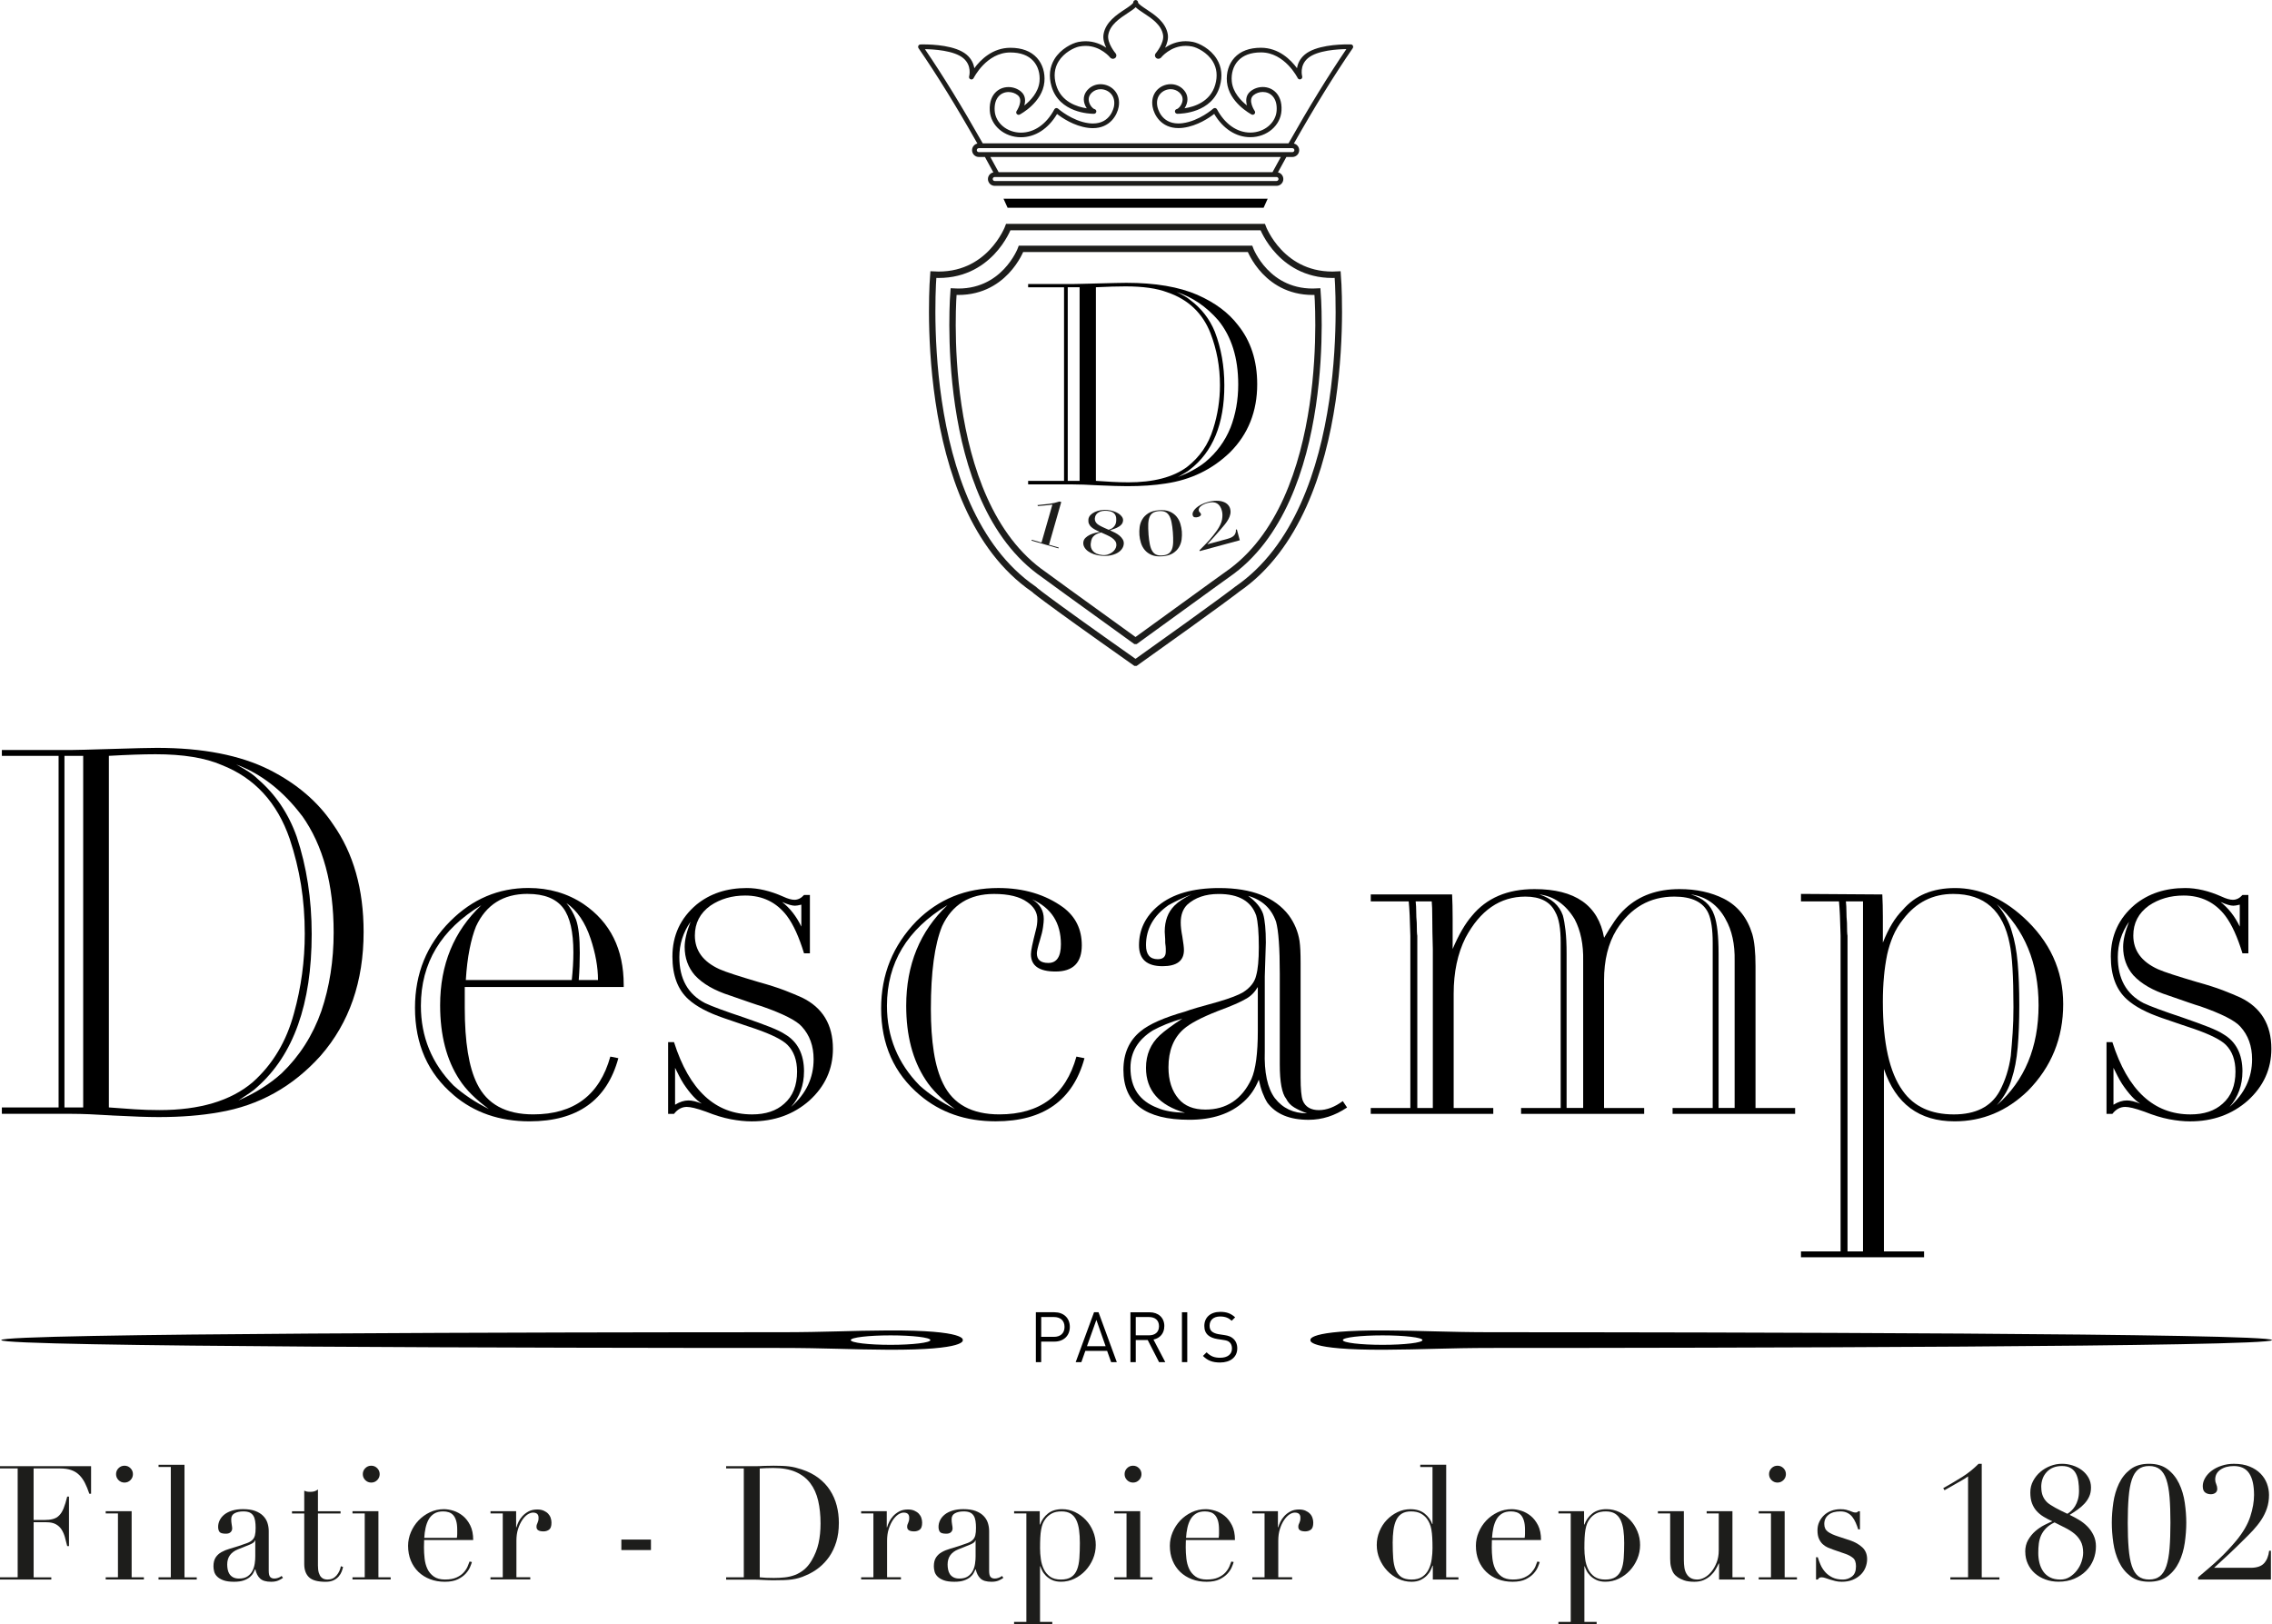 <?xml version="1.0" encoding="UTF-8"?>
<svg id="Calque_1" data-name="Calque 1" xmlns="http://www.w3.org/2000/svg" viewBox="0 0 708.45 506.44">
  <defs>
    <style>
      .cls-1, .cls-2 {
        fill: none;
      }

      .cls-2 {
        stroke: #1d1d1b;
        stroke-width: 2px;
      }

      .cls-3 {
        fill: #1d1d1b;
      }
    </style>
  </defs>
  <g>
    <path class="cls-1" d="M146.42,295.98c-.56,2.82-.95,6.03-1.17,9.63h33.04c.33-3.04.5-5.91.5-8.62,0-6.42-1.06-11.04-3.18-13.85-2.24-2.93-5.93-4.39-11.07-4.39-7.6,0-12.97,3.38-16.1,10.14-.78,1.92-1.45,4.28-2.01,7.1Z"/>
    <path class="cls-1" d="M253.71,330.31c0-4.11-1.23-7.51-3.67-10.18-1.67-1.89-5.84-4-12.51-6.34-.78-.22-1.98-.61-3.59-1.17-1.61-.55-3.7-1.28-6.26-2.17-4.9-1.56-8.57-3.67-11.01-6.34-2.11-2.45-3.17-5.39-3.17-8.84,0-2.11.61-4.73,1.84-7.84-2.34,3.34-3.5,7.01-3.5,11.01,0,6.79,2.67,11.57,8.01,14.35,2.11,1,6.17,2.5,12.18,4.51,3.23,1.11,5.9,2.09,8.01,2.92,2.11.83,3.67,1.58,4.67,2.25,4,2.34,6.01,6.23,6.01,11.68,0,4.23-1.34,7.9-4.01,11.01,4.67-4.11,7.01-9.06,7.01-14.85Z"/>
    <path class="cls-1" d="M218.84,344.16c-1.78-1.11-3.67-3.17-5.67-6.17-.56-.89-1.03-1.72-1.42-2.5-.39-.78-.81-1.61-1.25-2.5v11.52c1.44-.89,2.84-1.34,4.17-1.34,1.11,0,2.5.33,4.17,1Z"/>
    <path class="cls-1" d="M180.79,297.1c0,1.33-.03,2.75-.08,4.25-.06,1.5-.14,2.92-.25,4.25h6.01c0-4-.78-8.34-2.34-13.01-1.67-5.01-4.17-8.68-7.51-11.01,1.22,1.45,2.22,3.17,3,5.17.78,2.23,1.17,5.67,1.17,10.34Z"/>
    <path class="cls-1" d="M249.88,288.92v-6.84c-.89.22-1.56.33-2,.33-.89,0-2.23-.39-4.01-1.17,2.45,1.89,4.45,4.45,6.01,7.68Z"/>
    <path class="cls-1" d="M667.37,344.16c-1.78-1.11-3.67-3.17-5.67-6.17-.56-.89-1.03-1.72-1.42-2.5-.39-.78-.81-1.61-1.25-2.5v11.52c1.44-.89,2.84-1.34,4.17-1.34,1.11,0,2.5.33,4.17,1Z"/>
    <path class="cls-1" d="M575.76,284.26c0,1.12.06,2.28.17,3.51,0,2.23.06,3.57.17,4.01v98.44h4.84v-109.13h-5.34c.11,1,.17,2.06.17,3.18Z"/>
    <path class="cls-1" d="M629.16,300.27c.33,3.78.5,8.17.5,13.18s-.17,9.4-.5,13.18c-.33,3.78-.95,7.01-1.84,9.68-.78,2.89-2.34,5.67-4.67,8.34,8.68-7.68,13.02-18.08,13.02-31.2s-4.34-23.64-13.02-31.54c2.34,2.78,3.89,5.62,4.67,8.51.89,2.78,1.5,6.06,1.84,9.85Z"/>
    <path class="cls-1" d="M702.24,330.31c0-4.11-1.23-7.51-3.67-10.18-1.67-1.89-5.84-4-12.51-6.34-.78-.22-1.98-.61-3.59-1.17-1.61-.55-3.7-1.28-6.26-2.17-4.9-1.56-8.57-3.67-11.01-6.34-2.11-2.45-3.17-5.39-3.17-8.84,0-2.11.61-4.73,1.84-7.84-2.34,3.34-3.5,7.01-3.5,11.01,0,6.79,2.67,11.57,8.01,14.35,2.11,1,6.17,2.5,12.18,4.51,3.22,1.11,5.9,2.09,8.01,2.92,2.11.83,3.67,1.58,4.67,2.25,4,2.34,6,6.23,6,11.68,0,4.23-1.33,7.9-4,11.01,4.67-4.11,7.01-9.06,7.01-14.85Z"/>
    <path class="cls-1" d="M609.22,347.49c6.82,0,11.56-2.4,14.25-7.19,1.79-3.34,2.96-7.03,3.52-11.04.22-2.34.42-4.74.58-7.19.17-2.45.25-5.13.25-8.03,0-9.59-.39-16.17-1.18-19.74-2.01-10.37-7.88-15.56-17.59-15.56-6.37,0-11.56,2.62-15.59,7.86-1.34,1.67-2.4,3.43-3.18,5.27-.78,1.84-1.4,3.76-1.84,5.77-.45,2.23-.78,4.54-1.01,6.94-.22,2.4-.34,4.99-.34,7.78,0,12.83,2.07,22.08,6.2,27.77,3.46,4.91,8.77,7.36,15.92,7.36Z"/>
    <path class="cls-1" d="M698.4,288.92v-6.84c-.89.22-1.56.33-2,.33-.89,0-2.23-.39-4-1.17,2.45,1.89,4.45,4.45,6.01,7.68Z"/>
    <path class="cls-1" d="M487.32,285.43c.34,1.23.61,2.82.84,4.77.22,1.95.33,4.32.33,7.11v48.18h5.17v-45.83c.11-5.13-.78-9.48-2.67-13.05-2.78-4.57-6.45-7.14-11.01-7.7,3.78,1.23,6.23,3.4,7.34,6.52Z"/>
    <path class="cls-1" d="M534.54,285.43c.89,2.46,1.33,6.41,1.33,11.88v48.18h5.01v-45.83c.11-5.24-.84-9.59-2.84-13.05-2.45-4.46-6.07-7.02-10.85-7.7,1.89.56,3.45,1.37,4.67,2.43,1.22,1.06,2.11,2.43,2.67,4.1Z"/>
    <path class="cls-1" d="M441.77,287.77c0,2.23.06,3.57.17,4.02v53.7h4.84v-49.52c-.11-3.9-.17-7.11-.17-9.62s-.06-4.27-.17-5.27h-5.01c.11,1,.17,2.06.17,3.18s.06,2.29.17,3.51Z"/>
    <path class="cls-1" d="M328.64,410.68h-3.97v6.18h3.97c1.94,0,3.3-1.05,3.3-3.1s-1.35-3.08-3.3-3.08Z"/>
    <path class="cls-1" d="M364.35,282.26c-4.67,3.26-7.01,7.41-7.01,12.46,0,2.92,1.22,4.38,3.67,4.38,1.67,0,2.5-.79,2.5-2.36v-.92c0-.39-.06-.98-.17-1.77,0-.89-.03-1.63-.08-2.19-.06-.56-.08-1.01-.08-1.35,0-3.37,1-6.06,3-8.08,1.22-1.23,3-2.41,5.34-3.54-1.45.56-2.75,1.12-3.92,1.69-1.17.56-2.25,1.12-3.25,1.68Z"/>
    <path class="cls-1" d="M361.4,413.54c0-1.9-1.29-2.86-3.1-2.86h-4.15v5.7h4.15c1.81,0,3.1-.94,3.1-2.84Z"/>
    <path class="cls-1" d="M288.59,336.65c-4.01-6.12-6.01-13.79-6.01-23.03,0-12.79,4.28-23.25,12.85-31.37-12.57,7.57-18.85,18.02-18.85,31.37,0,9.68,3.39,17.97,10.18,24.86,3.11,2.78,6.78,5.23,11.01,7.34-4.12-3-7.18-6.06-9.18-9.18Z"/>
    <path class="cls-1" d="M325.47,286.59c0,.56-.08,1.39-.23,2.5-.16,1.11-.49,2.5-1,4.17-.62,2-.93,3.34-.93,4,0,2,1.19,3.01,3.58,3.01,2.61,0,3.92-1.95,3.92-5.84,0-6.67-3-11.35-9.01-14.02,2.45,1.45,3.67,3.5,3.67,6.17Z"/>
    <path class="cls-1" d="M357.34,332.97c0-4.11,1.44-7.51,4.34-10.18,1.45-1.33,3.78-3.06,7.01-5.17-1.89.56-3.59,1.14-5.09,1.75-1.5.61-2.86,1.25-4.09,1.92-4.67,2.89-7.01,6.79-7.01,11.68,0,6.23,2.84,10.4,8.51,12.52,2,.89,4.84,1.39,8.51,1.5-8.12-2.34-12.18-7.01-12.18-14.02Z"/>
    <polygon class="cls-1" points="338.94 419.78 344.75 419.78 341.86 411.57 338.94 419.78"/>
    <path class="cls-1" d="M431.13,416.39c-6.85,0-12.41.66-12.41,1.47s5.56,1.48,12.41,1.48,12.42-.66,12.42-1.48-5.56-1.47-12.42-1.47Z"/>
    <path class="cls-1" d="M388.54,311.45c-1.67,1-4.62,2.28-8.84,3.84-2.56,1-4.73,1.98-6.51,2.92-1.78.95-3.17,1.86-4.17,2.75-3.12,2.78-4.67,6.73-4.67,11.85,0,4.12,1.05,7.4,3.17,9.85,1.89,2.23,4.67,3.34,8.34,3.34,6.56,0,11.35-3.17,14.35-9.51,1.33-3,2-8.01,2-15.02v-13.68c-1,1.67-2.23,2.89-3.67,3.67Z"/>
    <path class="cls-1" d="M152.43,345.82c-4.12-3-7.17-6.06-9.18-9.18-4-6.12-6.01-13.85-6.01-23.19,0-12.68,4.28-23.08,12.85-31.2-12.57,7.57-18.86,18.02-18.86,31.37,0,9.68,3.39,17.97,10.18,24.86,3.11,2.78,6.78,5.23,11.01,7.34Z"/>
    <path class="cls-1" d="M401.05,342.64c-1.33-1.67-2-5.24-2-10.71v-28.29c0-8.04-.39-13.45-1.17-16.24-1.45-4.13-4.34-6.81-8.68-8.04,2.45,1.79,4,3.68,4.67,5.69.56,1.9.83,4.86.83,8.87l-.33,10.55v23.27c-.22,6.7.83,11.61,3.17,14.73,2.45,3.13,5.78,4.69,10.01,4.69-1.56-.56-2.89-1.17-4.01-1.84-1.11-.67-1.95-1.56-2.5-2.68Z"/>
    <path class="cls-1" d="M49.68,346.16c12.6,0,22.31-2.9,29.12-8.69,6.25-5.57,10.54-12.76,12.88-21.56,2.23-8.02,3.35-16.27,3.35-24.73,0-5.35-.39-10.44-1.17-15.29-.78-4.85-1.95-9.61-3.52-14.29-3.91-11.36-10.99-19.05-21.25-23.06-5.13-2.23-11.99-3.34-20.58-3.34-3.91,0-8.76.17-14.56.5v109.63c2.79.22,5.46.42,8.03.58,2.57.17,5.13.25,7.7.25Z"/>
    <path class="cls-1" d="M80.34,242.87c5.56,4.78,9.62,10.79,12.18,18.02,3.11,9.34,4.67,19.47,4.67,30.37,0,21.81-5.67,37.71-17.02,47.72-.56.56-1.34,1.17-2.34,1.84-1,.67-2.17,1.45-3.5,2.33,5.34-2.33,9.84-5.17,13.52-8.51,5.56-5.34,9.68-11.79,12.35-19.36,2.56-7.56,3.84-15.74,3.84-24.53,0-15.02-3.28-27.14-9.85-36.38-5.9-7.78-12.74-13.12-20.52-16.02,1.44.78,2.72,1.53,3.84,2.25,1.11.72,2.06,1.47,2.84,2.25Z"/>
    <rect class="cls-1" x="20.1" y="235.69" width="5.84" height="109.63"/>
    <path class="cls-1" d="M277.7,416.39c-6.86,0-12.42.66-12.42,1.47s5.56,1.48,12.42,1.48,12.41-.66,12.41-1.48-5.56-1.47-12.41-1.47Z"/>
    <path d="M34.95,347.83c6.45.34,11.29.5,14.52.5,7.01,0,13.29-.5,18.86-1.5,12.46-2.11,23.03-8.01,31.7-17.69,8.9-10.23,13.35-23.08,13.35-38.54,0-13.35-3.17-24.53-9.51-33.54-4.67-7.01-11.29-12.68-19.86-17.02-9.12-4.56-20.8-6.84-35.04-6.84-1.11,0-2.81.03-5.09.08-2.28.06-5.2.14-8.76.25-3.67.11-6.56.2-8.68.25-2.11.06-3.45.08-4,.08H.58v1.83h17.69v109.63H.58v2h21.86c3.11,0,7.29.17,12.52.5ZM94.19,254.38c6.56,9.24,9.85,21.36,9.85,36.38,0,8.79-1.28,16.96-3.84,24.53-2.67,7.57-6.79,14.02-12.35,19.36-3.67,3.34-8.18,6.17-13.52,8.51,1.33-.89,2.5-1.67,3.5-2.33,1-.67,1.78-1.28,2.34-1.84,11.35-10.01,17.02-25.92,17.02-47.72,0-10.9-1.56-21.02-4.67-30.37-2.56-7.23-6.62-13.24-12.18-18.02-.78-.78-1.73-1.53-2.84-2.25-1.11-.72-2.39-1.47-3.84-2.25,7.79,2.9,14.63,8.24,20.52,16.02ZM33.95,235.69c5.8-.33,10.65-.5,14.56-.5,8.59,0,15.45,1.12,20.58,3.34,10.26,4.01,17.34,11.7,21.25,23.06,1.56,4.68,2.73,9.44,3.52,14.29.78,4.85,1.17,9.94,1.17,15.29,0,8.47-1.12,16.71-3.35,24.73-2.34,8.8-6.64,15.99-12.88,21.56-6.81,5.79-16.51,8.69-29.12,8.69-2.57,0-5.13-.08-7.7-.25-2.57-.17-5.24-.36-8.03-.58v-109.63ZM20.1,235.69h5.84v109.63h-5.84v-109.63Z"/>
    <path d="M141.45,341.48c6.43,5.45,14.31,8.18,23.66,8.18,14.91,0,24.14-6.56,27.7-19.69l-2.5-.5c-3.34,12.01-11.35,18.02-24.03,18.02-8.57,0-14.41-3.18-17.52-9.55-2.56-5.14-3.84-13.01-3.84-23.63v-6.54h49.56v-.67c0-11.12-4.17-19.52-12.52-25.2-5.01-3.34-10.74-5.01-17.19-5.01-9.34,0-17.47,3.45-24.36,10.34-7.34,7.34-11.01,16.35-11.01,27.03,0,11.35,4.02,20.41,12.05,27.2ZM184.13,292.59c1.56,4.67,2.34,9.01,2.34,13.01h-6.01c.11-1.33.19-2.75.25-4.25.05-1.5.08-2.92.08-4.25,0-4.67-.39-8.12-1.17-10.34-.78-2-1.78-3.73-3-5.17,3.34,2.34,5.84,6.01,7.51,11.01ZM164.54,278.74c5.14,0,8.83,1.46,11.07,4.39,2.12,2.81,3.18,7.43,3.18,13.85,0,2.7-.17,5.58-.5,8.62h-33.04c.22-3.6.61-6.82,1.17-9.63.56-2.82,1.23-5.18,2.01-7.1,3.13-6.76,8.5-10.14,16.1-10.14ZM150.09,282.25c-8.57,8.12-12.85,18.52-12.85,31.2,0,9.34,2,17.08,6.01,23.19,2,3.12,5.06,6.17,9.18,9.18-4.23-2.11-7.9-4.56-11.01-7.34-6.79-6.9-10.18-15.18-10.18-24.86,0-13.35,6.28-23.8,18.86-31.37Z"/>
    <path d="M214.17,345.16c.56,0,1.31.11,2.25.33.94.22,2.2.61,3.75,1.17,2.78,1.11,5.34,1.89,7.68,2.34,2.34.44,4.51.67,6.51.67,7.12,0,13.12-2.16,18.02-6.49,4.9-4.44,7.34-9.82,7.34-16.15,0-7.54-3.23-12.87-9.68-15.98-1.45-.66-3.25-1.41-5.42-2.25-2.17-.83-4.87-1.69-8.09-2.58-3-.89-5.53-1.66-7.59-2.33-2.06-.67-3.59-1.22-4.59-1.67-5.12-2.33-7.68-5.83-7.68-10.49,0-3.89,1.61-6.99,4.84-9.32,3.11-2.11,6.73-3.16,10.85-3.16,5.45,0,9.79,2.12,13.01,6.34,2,2.67,3.78,6.57,5.34,11.68h1.83v-18.19h-1.83c-.89,1-1.89,1.5-3,1.5-.89,0-2.06-.33-3.5-1-4.01-1.78-7.79-2.67-11.35-2.67-6.23,0-11.46,1.73-15.68,5.17-5.01,4.23-7.51,9.62-7.51,16.19,0,5.9,1.67,10.35,5.01,13.35,2.45,2.23,6.12,4.17,11.01,5.84,2.56.89,4.67,1.61,6.34,2.17,1.67.56,2.84.95,3.5,1.17,2.56.89,4.67,1.75,6.34,2.59,1.67.84,2.89,1.64,3.67,2.42,2,2,3,4.79,3,8.34,0,4.34-1.33,7.68-4,10.01-2.45,2.23-5.79,3.34-10.01,3.34-11.46,0-19.58-7.51-24.36-22.53h-1.84v22.36h1.84c1.11-1.44,2.45-2.17,4-2.17ZM247.87,282.42c.44,0,1.11-.11,2-.33v6.84c-1.56-3.23-3.56-5.78-6.01-7.68,1.78.78,3.11,1.17,4.01,1.17ZM250.71,334.14c0-5.45-2-9.34-6.01-11.68-1-.67-2.56-1.42-4.67-2.25-2.11-.83-4.78-1.81-8.01-2.92-6.01-2-10.07-3.5-12.18-4.51-5.34-2.78-8.01-7.56-8.01-14.35,0-4,1.17-7.67,3.5-11.01-1.23,3.12-1.84,5.73-1.84,7.84,0,3.45,1.06,6.4,3.17,8.84,2.45,2.67,6.12,4.78,11.01,6.34,2.56.89,4.64,1.62,6.26,2.17,1.61.56,2.81.95,3.59,1.17,6.67,2.33,10.85,4.45,12.51,6.34,2.45,2.67,3.67,6.06,3.67,10.18,0,5.79-2.34,10.74-7.01,14.85,2.67-3.11,4.01-6.78,4.01-11.01ZM210.5,332.97c.44.89.86,1.73,1.25,2.5.39.78.86,1.61,1.42,2.5,2,3,3.89,5.06,5.67,6.17-1.67-.67-3.06-1-4.17-1-1.33,0-2.73.45-4.17,1.34v-11.52Z"/>
    <path d="M338.15,329.97l-2.5-.5c-3.34,12.01-11.35,18.02-24.03,18.02-8.57,0-14.41-3.19-17.52-9.56-1.33-2.68-2.31-5.98-2.92-9.89-.61-3.91-.92-8.38-.92-13.41,0-11.51,1.17-20.12,3.5-25.82,3.11-6.71,8.51-10.06,16.19-10.06,4.56,0,8.01.84,10.34,2.52,2.11,1.45,3.17,3.25,3.17,5.37,0,1.12-.15,2.24-.46,3.36-.52,2.02-.9,3.64-1.16,4.87-.26,1.23-.38,2.13-.38,2.69,0,3.58,2.56,5.38,7.68,5.38,5.45,0,8.18-2.73,8.18-8.18,0-5.01-1.95-8.95-5.84-11.85-5.56-4.01-12.29-6.01-20.19-6.01-10.12,0-18.63,3.45-25.53,10.34-7.34,7.57-11.01,16.63-11.01,27.2,0,11.24,4.02,20.25,12.05,27.03,6.43,5.45,14.31,8.18,23.66,8.18,14.91,0,24.14-6.56,27.7-19.69ZM330.81,294.43c0,3.9-1.31,5.84-3.92,5.84-2.39,0-3.58-1-3.58-3.01,0-.67.31-2,.93-4,.52-1.67.85-3.06,1-4.17.15-1.11.23-1.94.23-2.5,0-2.67-1.23-4.73-3.67-6.17,6.01,2.67,9.01,7.34,9.01,14.02ZM286.75,338.48c-6.79-6.9-10.18-15.18-10.18-24.86,0-13.35,6.28-23.8,18.85-31.37-8.57,8.12-12.85,18.58-12.85,31.37,0,9.24,2,16.91,6.01,23.03,2,3.12,5.06,6.17,9.18,9.18-4.23-2.11-7.9-4.56-11.01-7.34Z"/>
    <path d="M418.74,343.32c-2.56,1.89-5.06,2.84-7.51,2.84s-4.23-1-5.01-3c-.45-1.22-.67-3.61-.67-7.17v-35.71c0-1.56-.03-2.89-.08-4.01-.06-1.11-.14-2.06-.25-2.84-.45-2.89-1.56-5.56-3.34-8.01-4.34-5.67-11.57-8.51-21.69-8.51-8.23,0-14.57,1.83-19.02,5.51-4,3.34-6.01,7.45-6.01,12.35,0,4.34,2.45,6.51,7.34,6.51,4.45,0,6.67-1.68,6.67-5.04,0-.79-.17-2.18-.5-4.2-.33-1.68-.5-3.14-.5-4.37,0-2.35.67-4.2,2-5.54,2.44-2.24,5.73-3.37,9.84-3.37,6.23,0,10.12,2.23,11.68,6.69.56,2.01.83,5.3.83,9.87,0,4.01-.28,6.97-.83,8.87-.45,2.01-1.78,3.74-4.01,5.18-1.45.89-4.06,1.9-7.84,3.01-5.34,1.45-8.73,2.45-10.18,3.01-6.68,1.9-11.35,3.96-14.02,6.19-3.56,2.9-5.34,6.92-5.34,12.04,0,10.37,6.84,15.55,20.52,15.55,7.23,0,12.9-1.89,17.02-5.67,2-1.78,3.56-4.06,4.67-6.84.33,1.56.72,2.92,1.17,4.09s.94,2.2,1.5,3.09c2.67,3.56,6.95,5.34,12.85,5.34,4.23,0,8.23-1.28,12.01-3.84l-1.34-2ZM366.18,282.43c-2,2.02-3,4.71-3,8.08,0,.34.02.79.08,1.35.06.56.08,1.29.08,2.19.11.79.17,1.38.17,1.77v.92c0,1.57-.83,2.36-2.5,2.36-2.45,0-3.67-1.46-3.67-4.38,0-5.05,2.34-9.2,7.01-12.46,1-.56,2.09-1.12,3.25-1.68,1.17-.56,2.47-1.12,3.92-1.69-2.34,1.12-4.11,2.3-5.34,3.54ZM361.01,345.49c-5.67-2.11-8.51-6.28-8.51-12.52,0-4.89,2.34-8.79,7.01-11.68,1.22-.67,2.59-1.31,4.09-1.92,1.5-.61,3.2-1.2,5.09-1.75-3.23,2.11-5.56,3.84-7.01,5.17-2.89,2.67-4.34,6.07-4.34,10.18,0,7.01,4.06,11.68,12.18,14.02-3.67-.11-6.51-.61-8.51-1.5ZM392.21,321.46c0,7.01-.67,12.01-2,15.02-3,6.34-7.79,9.51-14.35,9.51-3.67,0-6.45-1.11-8.34-3.34-2.11-2.45-3.17-5.73-3.17-9.85,0-5.11,1.55-9.07,4.67-11.85,1-.89,2.39-1.81,4.17-2.75,1.78-.94,3.95-1.92,6.51-2.92,4.23-1.56,7.18-2.84,8.84-3.84,1.45-.78,2.67-2,3.67-3.67v13.68ZM397.55,342.47c-2.33-3.12-3.39-8.04-3.17-14.73v-23.27l.33-10.55c0-4.01-.28-6.97-.83-8.87-.67-2.01-2.23-3.91-4.67-5.69,4.34,1.23,7.23,3.91,8.68,8.04.78,2.79,1.17,8.2,1.17,16.24v28.29c0,5.47.67,9.04,2,10.71.56,1.12,1.39,2.01,2.5,2.68,1.11.67,2.45,1.28,4.01,1.84-4.23,0-7.57-1.56-10.01-4.69Z"/>
    <path d="M427.42,281.08h11.85c.22,2.23.39,5.8.5,10.71v53.7h-12.35v1.84h38.21v-1.84h-12.35v-35.63c0-6.69,1.22-12.49,3.67-17.4,4.56-8.59,10.79-12.88,18.69-12.88,4.67,0,7.79,1.62,9.34,4.85,1.11,1.9,1.67,5.07,1.67,9.54v51.52h-12.35v1.84h38.38v-1.84h-12.51v-39.82c0-6.24,1.29-11.49,3.88-15.72,4.38-6.92,10.39-10.37,18.03-10.37,5.5,0,9.04,1.73,10.62,5.19.9,2.01,1.35,5.08,1.35,9.2v51.52h-12.51v1.84h38.21v-1.84h-12.35v-44.33c0-4.24-.33-7.53-1-9.87-1.56-5.13-4.51-8.81-8.85-11.04-4-2.01-8.62-3.01-13.85-3.01-6.9,0-12.51,2-16.85,6.01-1.22,1.11-2.36,2.45-3.42,4-1.06,1.56-2.14,3.28-3.25,5.17-1.78-10.12-9.01-15.18-21.69-15.18-8.46,0-14.96,2.78-19.52,8.34-2.12,2.45-4.12,5.9-6.01,10.34v-9.51c0-2.78-.06-5.28-.17-7.51h-25.36v2.17ZM538.05,286.6c2,3.46,2.94,7.81,2.84,13.05v45.83h-5.01v-48.18c0-5.47-.45-9.42-1.33-11.88-.56-1.67-1.45-3.04-2.67-4.1-1.23-1.06-2.78-1.87-4.67-2.43,4.78.67,8.4,3.24,10.85,7.7ZM490.99,286.6c1.89,3.57,2.78,7.92,2.67,13.05v45.83h-5.17v-48.18c0-2.79-.11-5.16-.33-7.11-.22-1.95-.5-3.54-.84-4.77-1.11-3.12-3.56-5.3-7.34-6.52,4.56.56,8.23,3.12,11.01,7.7ZM446.44,281.08c.11,1,.17,2.76.17,5.27s.06,5.72.17,9.62v49.52h-4.84v-53.7c-.11-.45-.17-1.78-.17-4.02-.11-1.23-.17-2.4-.17-3.51s-.06-2.18-.17-3.18h5.01Z"/>
    <path d="M599.95,390.21h-12.51v-56.9c3.67,10.9,11.01,16.35,22.03,16.35,8.68,0,16.29-3.17,22.86-9.51,7.34-7.45,11.01-16.46,11.01-27.03s-4.17-19.63-12.51-27.2c-6.67-6.01-13.74-9.01-21.19-9.01-7.01,0-12.46,2.28-16.35,6.84-1.22,1.23-2.33,2.67-3.34,4.34-1,1.67-1.95,3.62-2.84,5.84v-8.01c0-2.45-.06-4.78-.17-7.01l-25.36-.17v2.34h11.85c.22,2.23.39,5.79.5,10.7v98.44h-12.35v1.83h38.38v-1.83ZM580.93,390.21h-4.84v-98.44c-.11-.44-.17-1.78-.17-4.01-.11-1.23-.17-2.39-.17-3.51s-.06-2.17-.17-3.18h5.34v109.13ZM635.66,313.45c0,13.13-4.34,23.53-13.02,31.2,2.34-2.67,3.89-5.45,4.67-8.34.89-2.67,1.5-5.89,1.84-9.68.33-3.78.5-8.18.5-13.18s-.17-9.4-.5-13.18c-.33-3.78-.95-7.06-1.84-9.85-.78-2.89-2.34-5.73-4.67-8.51,8.68,7.9,13.02,18.41,13.02,31.54ZM587.44,304.59c.22-2.4.56-4.71,1.01-6.94.44-2.01,1.06-3.93,1.84-5.77.78-1.84,1.84-3.6,3.18-5.27,4.02-5.24,9.21-7.86,15.59-7.86,9.71,0,15.58,5.19,17.59,15.56.78,3.57,1.18,10.15,1.18,19.74,0,2.9-.08,5.58-.25,8.03-.17,2.45-.36,4.85-.58,7.19-.56,4.01-1.73,7.7-3.52,11.04-2.68,4.8-7.43,7.19-14.25,7.19-7.15,0-12.45-2.45-15.92-7.36-4.13-5.69-6.2-14.94-6.2-27.77,0-2.79.11-5.38.34-7.78Z"/>
    <path d="M662.7,345.16c.56,0,1.31.11,2.25.33.94.22,2.2.61,3.76,1.17,2.78,1.11,5.34,1.89,7.67,2.34,2.34.44,4.51.67,6.51.67,7.12,0,13.12-2.16,18.02-6.49,4.89-4.44,7.34-9.82,7.34-16.15,0-7.54-3.23-12.87-9.68-15.98-1.45-.66-3.25-1.41-5.42-2.25-2.17-.83-4.87-1.69-8.09-2.58-3-.89-5.54-1.66-7.59-2.33-2.06-.67-3.59-1.22-4.59-1.67-5.12-2.33-7.68-5.83-7.68-10.49,0-3.89,1.61-6.99,4.84-9.32,3.11-2.11,6.73-3.16,10.85-3.16,5.45,0,9.79,2.12,13.01,6.34,2,2.67,3.78,6.57,5.34,11.68h1.84v-18.19h-1.84c-.89,1-1.89,1.5-3,1.5-.89,0-2.06-.33-3.5-1-4-1.78-7.79-2.67-11.35-2.67-6.23,0-11.46,1.73-15.69,5.17-5.01,4.23-7.51,9.62-7.51,16.19,0,5.9,1.67,10.35,5.01,13.35,2.45,2.23,6.12,4.17,11.01,5.84,2.56.89,4.67,1.61,6.34,2.17,1.67.56,2.84.95,3.5,1.17,2.56.89,4.67,1.75,6.34,2.59,1.67.84,2.89,1.64,3.67,2.42,2,2,3,4.79,3,8.34,0,4.34-1.33,7.68-4.01,10.01-2.45,2.23-5.79,3.34-10.01,3.34-11.46,0-19.58-7.51-24.36-22.53h-1.83v22.36h1.83c1.11-1.44,2.45-2.17,4.01-2.17ZM696.4,282.42c.44,0,1.11-.11,2-.33v6.84c-1.56-3.23-3.56-5.78-6.01-7.68,1.78.78,3.11,1.17,4,1.17ZM699.24,334.14c0-5.45-2-9.34-6-11.68-1-.67-2.56-1.42-4.67-2.25-2.11-.83-4.79-1.81-8.01-2.92-6.01-2-10.07-3.5-12.18-4.51-5.34-2.78-8.01-7.56-8.01-14.35,0-4,1.17-7.67,3.5-11.01-1.23,3.12-1.84,5.73-1.84,7.84,0,3.45,1.06,6.4,3.17,8.84,2.45,2.67,6.12,4.78,11.01,6.34,2.56.89,4.64,1.62,6.26,2.17,1.61.56,2.81.95,3.59,1.17,6.67,2.33,10.85,4.45,12.51,6.34,2.45,2.67,3.67,6.06,3.67,10.18,0,5.79-2.34,10.74-7.01,14.85,2.67-3.11,4-6.78,4-11.01ZM659.02,332.97c.44.89.86,1.73,1.25,2.5.39.78.86,1.61,1.42,2.5,2,3,3.89,5.06,5.67,6.17-1.67-.67-3.06-1-4.17-1-1.33,0-2.73.45-4.17,1.34v-11.52Z"/>
    <path d="M328.79,409.19h-5.79v15.55h1.66v-6.4h4.13c2.84,0,4.8-1.79,4.8-4.59s-1.96-4.56-4.8-4.56ZM328.64,416.86h-3.97v-6.18h3.97c1.94,0,3.3,1.03,3.3,3.08s-1.35,3.1-3.3,3.1Z"/>
    <path d="M341.14,409.19l-5.72,15.55h1.77l1.24-3.51h6.79l1.25,3.51h1.77l-5.7-15.55h-1.4ZM338.94,419.78l2.93-8.21,2.88,8.21h-5.81Z"/>
    <path d="M363.06,413.52c0-2.68-1.9-4.32-4.61-4.32h-5.96v15.55h1.66v-6.9h3.73l3.54,6.9h1.94l-3.69-7.05c2.01-.41,3.38-1.9,3.38-4.17ZM354.15,416.38v-5.7h4.15c1.81,0,3.1.96,3.1,2.86s-1.29,2.84-3.1,2.84h-4.15Z"/>
    <rect x="368.55" y="409.19" width="1.66" height="15.55"/>
    <path d="M381.67,416.29l-1.7-.26c-.81-.13-1.62-.44-2.1-.85-.48-.42-.7-1.03-.7-1.79,0-1.73,1.2-2.88,3.28-2.88,1.64,0,2.66.46,3.62,1.33l1.07-1.07c-1.33-1.2-2.64-1.7-4.63-1.7-3.08,0-4.98,1.75-4.98,4.39,0,1.25.39,2.21,1.18,2.9.68.59,1.64.98,2.86,1.18l1.81.28c1.14.17,1.53.3,2.03.74.5.44.74,1.14.74,1.94,0,1.81-1.4,2.88-3.67,2.88-1.75,0-2.95-.41-4.24-1.7l-1.14,1.13c1.46,1.46,2.99,2.05,5.33,2.05,3.23,0,5.37-1.68,5.37-4.41,0-1.29-.46-2.36-1.31-3.08-.66-.57-1.38-.87-2.84-1.09Z"/>
    <path d="M465.25,415.42c-13.86,0-21.79-.51-33.33-.56-24.87-.12-23.29,3.01-23.29,3.01,0,0-1.57,3.12,23.29,3.01,11.54-.05,19.47-.56,33.33-.56,66.59,0,243.2-.3,243.2-2.45s-176.61-2.45-243.2-2.45ZM431.13,419.35c-6.85,0-12.41-.66-12.41-1.48s5.56-1.47,12.41-1.47,12.42.66,12.42,1.47-5.56,1.48-12.42,1.48Z"/>
    <path d="M276.91,414.86c-11.54.05-19.47.56-33.33.56-66.59,0-243.2.29-243.2,2.45s176.61,2.45,243.2,2.45c13.86,0,21.79.51,33.33.56,24.86.11,23.29-3.01,23.29-3.01,0,0,1.57-3.12-23.29-3.01ZM277.7,419.35c-6.86,0-12.42-.66-12.42-1.48s5.56-1.47,12.42-1.47,12.41.66,12.41,1.47-5.56,1.48-12.41,1.48Z"/>
  </g>
  <g>
    <path class="cls-2" d="M352.79,70.81h-38.39s-5.84,15.86-23.37,14.82c0,0-6.05,72.4,31.3,98.07,0,0,.91,1.25,31.72,22.95h.05c27.79-19.77,31.71-22.95,31.71-22.95,37.35-25.67,31.3-98.07,31.3-98.07-17.52,1.04-23.37-14.82-23.37-14.82h-40.95Z"/>
    <path class="cls-2" d="M352.92,77.6h-34.55s-5.26,14.27-21.03,13.33c0,0-5.45,65.16,28.17,88.26,0,0,11.28,8.26,28.54,20.66h.05c27.21-19.75,28.54-20.66,28.54-20.66,33.62-23.1,28.17-88.26,28.17-88.26-15.78.94-21.03-13.33-21.03-13.33h-36.86Z"/>
  </g>
  <path d="M312.91,61.96c.47,1.02.9,1.97,1.28,2.83h79.82c.37-.86.8-1.81,1.28-2.83h-82.37Z"/>
  <path class="cls-3" d="M421.87,14.26c-.12-.24-.37-.4-.64-.41,0,0-.36-.01-.98-.01-2.89,0-9.98.31-13.39,3.17-1.59,1.34-2.22,2.91-2.43,4.26-1.93-2.62-5.67-6.38-11.25-6.38-3.6,0-6.39,1.05-8.28,3.13-1.75,1.92-2.59,4.67-2.32,7.54.61,6.36,7.4,9.99,7.69,10.14.3.16.68.09.91-.17.23-.26.25-.64.06-.92-.02-.03-2.29-3.39-.35-4.94.8-.64,1.81-.99,2.86-.99,1.19,0,2.27.45,3.04,1.28.97,1.03,1.42,2.59,1.29,4.52-.24,3.84-3.85,6.86-8.21,6.86-4.14,0-7.93-2.65-10.4-7.27-.11-.2-.3-.34-.53-.38-.23-.04-.46.03-.63.18-.04.04-4.36,3.86-9.55,4.54-.45.06-.9.09-1.32.09-5.44,0-6.47-4.83-6.57-5.38-.27-1.49.03-2.8.86-3.79.79-.95,2.03-1.52,3.31-1.52.99,0,1.92.35,2.63.97.98.87,1.3,1.91.96,3.09-.37,1.28-1.34,2.08-1.61,2.12-.39.05-.68.39-.66.78s.34.7.73.71c0,0,.11,0,.12,0,1.09,0,10.75-.24,13.15-8.6.9-3.12.59-5.96-.92-8.44-1.96-3.22-5.52-4.97-7.43-5.36-.76-.15-1.53-.23-2.29-.23-2.74,0-4.92,1.01-6.43,2.04.62-1.26,1.09-2.78.84-4.24-.67-3.81-4.17-6.1-6.72-7.78-1.01-.67-2.54-1.67-2.54-2.1s-.34-.75-.75-.75-.75.34-.75.75-1.53,1.43-2.54,2.1c-2.56,1.68-6.06,3.98-6.72,7.78-.25,1.45.22,2.98.83,4.24-1.51-1.03-3.69-2.03-6.43-2.03-.75,0-1.52.08-2.29.23-1.91.39-5.47,2.13-7.43,5.36-1.5,2.48-1.81,5.32-.92,8.44,2.4,8.36,12.05,8.6,13.15,8.6,0,0,.11,0,.12,0,.39-.01.69-.32.72-.7.03-.39-.26-.73-.64-.79-.27-.04-1.23-.84-1.61-2.12-.34-1.18-.02-2.22.96-3.09.71-.63,1.64-.97,2.63-.97,1.28,0,2.52.57,3.31,1.52.83.99,1.12,2.3.86,3.79-.1.55-1.12,5.38-6.57,5.38-.42,0-.87-.03-1.32-.09-5.19-.68-9.51-4.5-9.55-4.54-.17-.15-.4-.22-.63-.18-.23.04-.42.18-.53.39-2.47,4.62-6.25,7.27-10.4,7.27-4.36,0-7.97-3.01-8.21-6.86-.12-1.93.33-3.49,1.29-4.52.77-.82,1.85-1.28,3.04-1.28,1.05,0,2.06.35,2.86.99,1.94,1.55-.33,4.91-.35,4.94-.19.28-.17.67.06.92.23.26.6.33.91.17.29-.15,7.08-3.78,7.69-10.14.27-2.87-.57-5.62-2.32-7.54-1.89-2.08-4.68-3.14-8.28-3.14-5.58,0-9.33,3.76-11.25,6.38-.21-1.34-.84-2.92-2.43-4.26-3.41-2.86-10.5-3.17-13.39-3.17-.62,0-.98.01-.98.01-.27.01-.52.17-.64.41-.12.24-.1.54.05.76,5.7,8.27,11.87,18.27,18.35,29.73-.95.21-1.66,1.06-1.66,2.07,0,1.17.95,2.12,2.12,2.12h1.89c.92,1.66,1.8,3.26,2.63,4.8-.96.2-1.69,1.06-1.69,2.08,0,1.17.95,2.12,2.12,2.12h87.87c1.17,0,2.12-.95,2.12-2.12,0-1.02-.72-1.87-1.68-2.08.84-1.54,1.71-3.14,2.63-4.8h1.88c1.17,0,2.12-.95,2.12-2.12,0-1.01-.71-1.85-1.66-2.07,6.48-11.46,12.66-21.46,18.35-29.73.16-.23.18-.52.05-.76ZM398.66,55.82c0,.34-.28.62-.62.62h-87.87c-.34,0-.62-.28-.62-.62s.28-.62.62-.62h87.87c.34,0,.62.28.62.62ZM396.79,53.69h-85.39c-.82-1.52-1.69-3.11-2.6-4.75h90.59c-.91,1.64-1.78,3.23-2.6,4.75ZM402.99,47.44h-97.79c-.34,0-.62-.28-.62-.62s.28-.62.62-.62h97.79c.34,0,.62.28.62.62s-.28.62-.62.62ZM401.77,44.69h-95.34c-6.35-11.25-12.4-21.12-18.02-29.36,2.56.03,9.04.37,11.96,2.81,2.75,2.31,1.85,5.55,1.82,5.68-.11.37.08.77.45.91.36.14.77-.02.95-.37.04-.08,3.99-8,11.44-8,3.16,0,5.58.89,7.17,2.64,1.46,1.61,2.17,3.94,1.94,6.39-.33,3.42-2.84,6.01-4.74,7.51.41-1.44.43-3.19-1.13-4.43-1.06-.85-2.41-1.32-3.8-1.32-1.61,0-3.08.62-4.14,1.75-.88.93-1.88,2.67-1.7,5.64.29,4.63,4.55,8.26,9.71,8.26,4.46,0,8.53-2.64,11.27-7.26,1.51,1.18,5.23,3.74,9.65,4.32.52.07,1.03.1,1.52.1,5.41,0,7.6-4.16,8.04-6.62.35-1.91-.07-3.7-1.18-5.02-1.08-1.29-2.74-2.06-4.46-2.06-1.36,0-2.64.48-3.63,1.35-1.44,1.27-1.93,2.95-1.38,4.72.16.51.4,1,.7,1.44-2.97-.44-8.03-1.98-9.57-7.34-.78-2.7-.52-5.14.76-7.25,1.7-2.79,4.86-4.35,6.45-4.67.67-.13,1.34-.2,1.99-.2,4.74,0,7.64,3.59,7.67,3.63.03.04.07.08.11.12.08.07.38.28.77.28.26,0,.51-.1.7-.27.46-.42.44-1,.14-1.4-.03-.03-2.76-3.24-2.31-5.8.55-3.17,3.61-5.17,6.07-6.79,1.03-.67,1.89-1.24,2.47-1.83.58.58,1.45,1.15,2.47,1.83,2.46,1.61,5.52,3.62,6.07,6.79.45,2.55-2.29,5.77-2.35,5.84-.26.35-.28.93.17,1.35.19.18.44.27.7.27.39,0,.69-.22.77-.28.04-.03.08-.07.11-.12.03-.04,2.9-3.63,7.67-3.63.65,0,1.32.07,1.99.2,1.59.32,4.75,1.87,6.45,4.67,1.28,2.1,1.53,4.54.76,7.25-1.53,5.34-6.56,6.89-9.57,7.34.29-.44.54-.93.69-1.44.55-1.77.06-3.44-1.38-4.72-.98-.87-2.27-1.35-3.63-1.35-1.72,0-3.38.77-4.46,2.05-1.11,1.32-1.53,3.11-1.18,5.02.44,2.46,2.63,6.62,8.04,6.62.49,0,1-.03,1.52-.1,4.42-.58,8.14-3.14,9.65-4.32,2.74,4.63,6.81,7.26,11.27,7.26,5.16,0,9.42-3.63,9.71-8.26.19-2.97-.82-4.71-1.7-5.64-1.06-1.13-2.53-1.75-4.14-1.75-1.39,0-2.74.47-3.8,1.32-1.55,1.24-1.53,3-1.12,4.43-1.9-1.49-4.42-4.08-4.74-7.51-.23-2.45.47-4.78,1.94-6.39,1.6-1.75,4.01-2.64,7.17-2.64,7.43,0,11.4,7.92,11.44,8,.17.35.58.51.95.37.36-.14.56-.54.45-.91,0-.03-.96-3.35,1.82-5.68,2.92-2.45,9.4-2.78,11.96-2.81-5.61,8.24-11.67,18.11-18.02,29.36Z"/>
  <g>
    <path class="cls-3" d="M321.73,168.31l3.03.87,3.4-11.84c-.31.06-.66.11-1.05.15l-3.46.32-.15-.31c1.33-.12,2.55-.25,3.65-.39,1.1-.14,2.18-.39,3.22-.73l.55.16-3.82,13.32,3.03.87-.07.26-8.4-2.41.07-.26Z"/>
    <path class="cls-3" d="M337.8,169.12c.05-.55.27-1.02.66-1.4.39-.38.84-.69,1.37-.95.53-.25,1.08-.45,1.65-.59.57-.14,1.06-.25,1.47-.33-.53-.22-1.03-.45-1.49-.7-.46-.24-.85-.52-1.18-.81-.32-.3-.57-.64-.73-1.02-.16-.38-.22-.83-.17-1.34.05-.5.26-.95.62-1.35.37-.39.83-.72,1.39-.98.56-.26,1.18-.45,1.86-.56.68-.11,1.38-.13,2.07-.07.64.06,1.26.19,1.87.38.61.19,1.14.44,1.6.74.46.3.81.64,1.07,1.02.26.38.37.79.33,1.23-.04.41-.18.77-.41,1.06-.24.3-.55.56-.93.79-.38.23-.81.43-1.28.61-.47.18-.96.35-1.47.51.53.23,1.06.49,1.6.76.53.28,1.01.59,1.42.94s.74.74.99,1.17c.25.43.34.89.3,1.39-.05.57-.25,1.1-.6,1.58-.35.49-.83.9-1.44,1.24-.61.34-1.34.59-2.18.75-.84.16-1.78.19-2.82.1-.83-.08-1.6-.24-2.31-.49-.71-.25-1.31-.56-1.81-.93-.5-.37-.88-.79-1.14-1.27-.26-.47-.36-.97-.32-1.5ZM340.1,169.47c-.04.43,0,.84.1,1.24.1.4.3.77.58,1.1.28.33.67.61,1.15.83.48.22,1.08.36,1.8.43.62.06,1.19,0,1.7-.16.51-.17.96-.39,1.35-.67.39-.28.69-.61.92-.98.22-.37.35-.73.39-1.08.05-.55-.05-1.03-.31-1.42-.26-.39-.61-.75-1.07-1.06-.46-.31-.98-.6-1.57-.86-.59-.26-1.19-.53-1.79-.81-.64.15-1.16.34-1.56.57-.4.23-.72.49-.96.78-.24.29-.4.61-.5.97-.1.35-.17.73-.21,1.13ZM341.39,161.53c-.04.41.02.78.17,1.09.15.31.39.6.7.85.12.1.31.22.56.37.25.14.53.29.84.44.31.15.64.31,1,.46.36.16.71.31,1.05.46.23-.07.48-.17.73-.29.25-.13.49-.29.72-.5.23-.21.42-.46.58-.76.16-.3.26-.65.3-1.05.04-.39.03-.76,0-1.13-.04-.37-.15-.7-.33-1.01-.18-.3-.47-.56-.85-.76-.39-.21-.9-.34-1.54-.4-1.13-.11-2.05.05-2.75.46-.7.42-1.09,1-1.16,1.76Z"/>
    <path class="cls-3" d="M355.29,166.81c-.06-.77-.04-1.59.07-2.45.11-.86.38-1.66.82-2.41.43-.74,1.06-1.37,1.88-1.9.82-.52,1.91-.84,3.27-.95,1.36-.11,2.48.03,3.38.41.89.38,1.61.91,2.16,1.57.55.66.94,1.41,1.19,2.24.25.83.4,1.63.46,2.41.06.79.04,1.61-.07,2.47-.11.86-.38,1.66-.82,2.41-.43.74-1.06,1.38-1.88,1.9-.82.52-1.91.84-3.27.95-1.36.11-2.48-.03-3.38-.41-.89-.38-1.62-.91-2.16-1.57-.55-.66-.94-1.41-1.19-2.24-.25-.83-.4-1.64-.47-2.43ZM358.12,166.58c.1,1.2.23,2.23.41,3.1.17.86.42,1.56.74,2.1.32.54.73.93,1.25,1.16.51.23,1.17.32,1.96.25.79-.06,1.42-.25,1.89-.56.47-.31.82-.76,1.05-1.34.23-.58.36-1.32.39-2.2.03-.88,0-1.92-.09-3.12-.1-1.2-.23-2.23-.41-3.09-.17-.86-.42-1.56-.74-2.09-.32-.54-.73-.93-1.25-1.16-.51-.23-1.16-.32-1.96-.25-.79.06-1.42.25-1.89.56-.47.31-.82.76-1.04,1.34-.23.58-.36,1.31-.39,2.19-.03.87,0,1.91.09,3.11Z"/>
    <path class="cls-3" d="M386.61,168.46l-12.52,3.39-.07-.26c.6-.61,1.15-1.16,1.65-1.67.5-.51.96-1.01,1.39-1.48.43-.48.83-.96,1.21-1.44.38-.48.76-.98,1.15-1.52.9-1.29,1.45-2.45,1.63-3.48.18-1.03.17-1.93-.04-2.71-.3-1.13-.81-1.9-1.53-2.32-.71-.42-1.67-.47-2.88-.15-.93.25-1.66.6-2.19,1.05-.53.44-.72.92-.59,1.42.05.18.16.34.32.49.17.15.28.32.33.51.06.21,0,.4-.2.57-.19.17-.43.29-.72.37-.38.1-.73.12-1.04.06-.31-.06-.52-.28-.61-.64-.09-.33-.04-.68.15-1.08.19-.39.49-.78.89-1.15.41-.37.92-.72,1.54-1.05.62-.33,1.3-.59,2.05-.8,1.06-.29,2-.43,2.81-.42.82,0,1.52.12,2.1.33.59.21,1.06.5,1.41.88.36.37.6.79.72,1.25.15.56.18,1.12.07,1.66-.11.55-.31,1.09-.6,1.62-.29.54-.66,1.07-1.08,1.6-.42.53-.88,1.07-1.36,1.62-.67.79-1.33,1.54-1.99,2.27-.66.73-1.38,1.51-2.17,2.36l6.27-1.7c1.08-.29,1.8-.68,2.18-1.17.38-.48.54-1.05.48-1.71l.3-.08.92,3.39Z"/>
  </g>
  <path d="M373.42,91.96c-5.78-2.51-13.17-3.77-22.19-3.77-.7,0-1.78.02-3.22.05-1.45.03-3.29.08-5.55.14-2.32.06-4.16.11-5.49.14-1.34.03-2.18.05-2.54.05h-13.84v1.01h11.2v60.37h-11.2v1.1h13.84c1.97,0,4.61.09,7.92.28,4.09.18,7.15.27,9.19.27,4.44,0,8.42-.27,11.94-.83,7.89-1.16,14.58-4.41,20.08-9.74,5.63-5.63,8.46-12.71,8.46-21.22,0-7.35-2.01-13.51-6.02-18.47-2.96-3.86-7.15-6.98-12.58-9.37ZM336.64,149.94h-3.7v-60.37h3.7v60.37ZM351.68,150.4c-1.62,0-3.25-.05-4.87-.14-1.63-.09-3.32-.2-5.09-.32v-60.37c3.67-.18,6.75-.27,9.22-.27,5.44,0,9.78.61,13.03,1.84,6.5,2.21,10.98,6.44,13.46,12.7.99,2.58,1.73,5.2,2.23,7.87.49,2.67.74,5.48.74,8.42,0,4.66-.71,9.21-2.12,13.62-1.48,4.85-4.2,8.8-8.16,11.87-4.31,3.19-10.46,4.79-18.44,4.79ZM383.67,133.4c-1.69,4.17-4.3,7.72-7.82,10.66-2.32,1.84-5.18,3.4-8.56,4.69.84-.49,1.59-.92,2.22-1.29.63-.37,1.13-.7,1.48-1.01,7.19-5.51,10.78-14.27,10.78-26.28,0-6-.99-11.58-2.96-16.72-1.62-3.98-4.19-7.29-7.71-9.92-.49-.43-1.09-.84-1.8-1.24-.71-.4-1.52-.81-2.43-1.24,4.93,1.59,9.26,4.53,13,8.82,4.15,5.09,6.23,11.76,6.23,20.03,0,4.84-.81,9.34-2.43,13.51Z"/>
  <g>
    <path class="cls-3" d="M0,491.84h5.51v-33.96H0v-.69h28.4v8.59h-.55c-.43-1.29-.89-2.42-1.39-3.4-.5-.98-1.09-1.8-1.79-2.48-.7-.68-1.52-1.18-2.48-1.51-.96-.33-2.12-.5-3.47-.5h-8.24v16.08h3.23c1.09,0,2.02-.1,2.78-.3.76-.2,1.42-.57,1.96-1.12.55-.55,1.01-1.29,1.39-2.23.38-.94.75-2.16,1.12-3.65h.55v15.44h-.55c-.23-.96-.47-1.89-.72-2.78-.25-.89-.6-1.69-1.04-2.38-.45-.7-1.04-1.25-1.79-1.66-.74-.41-1.71-.62-2.9-.62h-4.02v17.18h5.51v.69H0v-.69Z"/>
    <path class="cls-3" d="M32.96,491.84h3.82v-19.91h-3.82v-.7h8.09v20.6h3.82v.69h-11.91v-.69ZM36.19,459.67c0-.73.26-1.35.77-1.86.51-.51,1.13-.77,1.86-.77s1.35.26,1.86.77c.51.52.77,1.13.77,1.86s-.26,1.35-.77,1.86c-.51.51-1.13.77-1.86.77s-1.35-.26-1.86-.77c-.51-.51-.77-1.13-.77-1.86Z"/>
    <path class="cls-3" d="M49.44,491.84h3.82v-34.4h-3.82v-.69h8.09v35.1h3.82v.69h-11.92v-.69Z"/>
    <path class="cls-3" d="M88.27,491.99c-.43.33-.94.62-1.54.87-.6.25-1.32.37-2.19.37-1.59,0-2.74-.34-3.45-1.02s-1.2-1.63-1.46-2.85h-.1c-.13.3-.31.67-.55,1.12-.23.45-.59.88-1.07,1.29-.48.41-1.12.76-1.91,1.04-.79.28-1.8.42-3.03.42-1.39,0-2.5-.16-3.33-.47-.83-.31-1.47-.7-1.94-1.17-.47-.46-.77-.98-.92-1.56-.15-.58-.22-1.12-.22-1.61,0-1.16.23-2.08.69-2.78.46-.7,1.07-1.25,1.81-1.66.75-.42,1.57-.75,2.48-1.02.91-.26,1.83-.55,2.76-.84,1.09-.36,1.99-.68,2.71-.94.71-.26,1.27-.58,1.66-.97.4-.38.67-.86.82-1.44.15-.58.22-1.37.22-2.36,0-.79-.05-1.51-.15-2.14-.1-.63-.28-1.17-.55-1.61-.27-.44-.65-.79-1.14-1.02-.5-.23-1.16-.35-1.99-.35-1.09,0-1.99.19-2.71.57-.71.38-1.07,1-1.07,1.86,0,.56.05,1.11.15,1.66.1.55.15.95.15,1.22,0,.46-.17.85-.5,1.17-.33.31-.81.47-1.44.47-1.09,0-1.77-.2-2.04-.6-.27-.4-.4-.91-.4-1.54,0-.73.17-1.42.5-2.09.33-.66.82-1.25,1.46-1.76.65-.51,1.46-.92,2.43-1.22.98-.3,2.09-.45,3.35-.45,1.52,0,2.8.19,3.82.57,1.02.38,1.85.89,2.48,1.54.63.64,1.08,1.37,1.34,2.18.26.81.4,1.66.4,2.56v12.36c0,.96.15,1.61.45,1.94.3.33.73.49,1.29.49.36,0,.74-.06,1.14-.2.4-.13.78-.33,1.14-.6l.4.55ZM79.58,480.37h-.1c-.07.43-.61.86-1.64,1.29l-3.72,1.49c-1.06.43-1.87,1.04-2.43,1.81-.56.78-.84,1.75-.84,2.9,0,.5.05,1.01.15,1.54.1.53.28,1,.55,1.41.26.41.64.75,1.12,1.02.48.26,1.1.4,1.86.4,1.09,0,1.98-.23,2.66-.69.68-.46,1.19-1.04,1.54-1.74.35-.69.58-1.45.7-2.26.12-.81.17-1.55.17-2.21v-4.96Z"/>
    <path class="cls-3" d="M91.05,471.24h3.82v-6.4c.27.1.51.18.75.25.23.07.63.1,1.19.1.5,0,.93-.06,1.29-.18.36-.11.71-.3,1.04-.57v6.8h7.05v.7h-7.05v16.23c0,.93.09,1.68.27,2.26.18.58.42,1.02.72,1.34.3.31.62.52.97.62.35.1.69.15,1.02.15,1.16,0,2.09-.42,2.81-1.26.71-.84,1.17-1.81,1.36-2.9l.69.25c-.1.43-.25.91-.45,1.44-.2.53-.51,1.03-.92,1.51-.42.48-.95.88-1.61,1.19-.66.32-1.49.47-2.48.47-2.48,0-4.21-.48-5.19-1.44-.98-.96-1.46-2.32-1.46-4.07v-15.79h-3.82v-.7Z"/>
    <path class="cls-3" d="M109.91,491.84h3.82v-19.91h-3.82v-.7h8.09v20.6h3.82v.69h-11.91v-.69ZM113.13,459.67c0-.73.26-1.35.77-1.86.51-.51,1.13-.77,1.86-.77s1.35.26,1.86.77c.51.52.77,1.13.77,1.86s-.26,1.35-.77,1.86c-.51.51-1.13.77-1.86.77s-1.35-.26-1.86-.77c-.51-.51-.77-1.13-.77-1.86Z"/>
    <path class="cls-3" d="M132.25,480.22c0,.33,0,.67-.02,1.02-.02.35-.03.79-.03,1.32,0,1.09.07,2.23.2,3.42.13,1.19.42,2.27.87,3.23.45.96,1.11,1.75,1.99,2.38.88.63,2.04.94,3.5.94s2.66-.21,3.6-.64c.94-.43,1.69-.95,2.23-1.57.55-.61.95-1.23,1.22-1.86.26-.63.46-1.14.6-1.54l.74.15c-.1.37-.29.89-.57,1.56-.28.68-.73,1.36-1.34,2.04-.61.68-1.44,1.27-2.48,1.79-1.04.51-2.39.77-4.05.77s-3.19-.26-4.59-.8c-1.41-.53-2.62-1.29-3.65-2.28-1.03-.99-1.82-2.18-2.38-3.55-.56-1.37-.84-2.91-.84-4.59,0-1.46.29-2.87.87-4.24.58-1.37,1.37-2.59,2.38-3.65,1.01-1.06,2.19-1.91,3.55-2.56,1.36-.64,2.81-.97,4.37-.97.92,0,1.92.17,2.98.5,1.06.33,2.04.87,2.95,1.61.91.74,1.67,1.73,2.28,2.95.61,1.22.92,2.75.92,4.57h-15.29ZM142.47,479.53c.07-.46.1-.89.1-1.29v-1.24c0-1.12-.11-2.05-.33-2.78-.21-.73-.51-1.31-.89-1.74-.38-.43-.84-.74-1.39-.92-.55-.18-1.13-.27-1.76-.27-1.12,0-2.05.22-2.78.67-.73.45-1.31,1.05-1.74,1.81-.43.76-.75,1.64-.97,2.63-.22.99-.36,2.03-.42,3.13h10.18Z"/>
    <path class="cls-3" d="M152.95,491.84h3.82v-19.91h-3.82v-.7h7.99v5.02h.1c.13-.5.35-1.06.64-1.69.3-.63.71-1.23,1.24-1.81.53-.58,1.17-1.06,1.91-1.46.75-.4,1.65-.6,2.71-.6.76,0,1.42.12,1.99.37.56.25,1.03.56,1.39.94.36.38.63.82.79,1.31.17.5.25,1,.25,1.49,0,1.09-.25,1.82-.74,2.18-.5.36-1.08.54-1.74.54-1.46,0-2.19-.46-2.19-1.39,0-.3.03-.54.1-.72.07-.18.14-.37.22-.55.08-.18.16-.39.22-.62.07-.23.1-.56.1-.99,0-1.06-.58-1.59-1.74-1.59-.53,0-1.09.2-1.69.59-.6.4-1.15.98-1.66,1.74-.51.76-.94,1.68-1.29,2.76-.35,1.07-.52,2.31-.52,3.69v11.37h4.32v.69h-12.41v-.69Z"/>
    <path class="cls-3" d="M193.75,480.07h9.23v3.27h-9.23v-3.27Z"/>
    <path class="cls-3" d="M226.42,491.84h5.51v-33.96h-5.51v-.69h9.23c.46,0,.93,0,1.39-.03.46-.01.93-.04,1.39-.07.46,0,.92,0,1.39-.02.46-.02.93-.03,1.39-.03.99,0,1.88.02,2.66.05.78.03,1.51.09,2.18.17.68.08,1.32.2,1.94.35.61.15,1.27.34,1.96.57,2.02.66,3.77,1.55,5.24,2.66,1.47,1.11,2.68,2.39,3.62,3.85.94,1.45,1.64,3.04,2.09,4.77.45,1.72.67,3.52.67,5.41,0,2.18-.26,4.14-.79,5.88-.53,1.74-1.26,3.28-2.18,4.62-.93,1.34-2.01,2.5-3.25,3.48-1.24.98-2.57,1.76-4,2.36-.79.37-1.55.65-2.26.85-.71.2-1.44.35-2.19.45-.74.1-1.56.17-2.46.2-.89.03-1.92.05-3.08.05-.5,0-1.03,0-1.59-.02-.56-.02-1.12-.04-1.69-.07-.56-.04-1.12-.06-1.66-.08s-1.07-.03-1.56-.03h-8.44v-.69ZM236.89,491.84c.56.07,1.22.12,1.96.15.74.03,1.56.05,2.46.05,1.12,0,2.24-.06,3.35-.17,1.11-.12,2.17-.36,3.18-.74,1.01-.38,1.95-.93,2.83-1.64.88-.71,1.66-1.64,2.36-2.8,1.06-1.79,1.8-3.62,2.21-5.49s.62-3.91.62-6.13c0-2.62-.25-4.99-.74-7.12-.5-2.14-1.32-3.96-2.46-5.46-1.14-1.51-2.66-2.67-4.54-3.5-1.89-.83-4.22-1.24-7-1.24-.83,0-1.58.02-2.26.05-.68.03-1.33.07-1.96.1v33.96Z"/>
    <path class="cls-3" d="M268.52,491.84h3.82v-19.91h-3.82v-.7h7.99v5.02h.1c.13-.5.35-1.06.65-1.69.3-.63.71-1.23,1.24-1.81.53-.58,1.17-1.06,1.91-1.46.75-.4,1.65-.6,2.71-.6.76,0,1.42.12,1.99.37.56.25,1.03.56,1.39.94.36.38.63.82.79,1.31.17.5.25,1,.25,1.49,0,1.09-.25,1.82-.74,2.18-.5.36-1.08.54-1.74.54-1.46,0-2.19-.46-2.19-1.39,0-.3.03-.54.1-.72.07-.18.14-.37.22-.55.08-.18.16-.39.22-.62.07-.23.1-.56.1-.99,0-1.06-.58-1.59-1.74-1.59-.53,0-1.09.2-1.69.59-.59.4-1.15.98-1.66,1.74-.51.76-.94,1.68-1.29,2.76-.35,1.07-.52,2.31-.52,3.69v11.37h4.32v.69h-12.41v-.69Z"/>
    <path class="cls-3" d="M312.9,491.99c-.43.33-.94.62-1.54.87-.6.25-1.32.37-2.19.37-1.59,0-2.74-.34-3.45-1.02-.71-.68-1.2-1.63-1.46-2.85h-.1c-.13.3-.31.67-.55,1.12-.23.45-.59.88-1.07,1.29-.48.41-1.12.76-1.91,1.04-.79.28-1.8.42-3.03.42-1.39,0-2.5-.16-3.33-.47-.83-.31-1.47-.7-1.94-1.17-.46-.46-.77-.98-.92-1.56-.15-.58-.22-1.12-.22-1.61,0-1.16.23-2.08.69-2.78.46-.7,1.07-1.25,1.81-1.66.74-.42,1.57-.75,2.48-1.02.91-.26,1.83-.55,2.76-.84,1.09-.36,1.99-.68,2.7-.94.71-.26,1.27-.58,1.66-.97.4-.38.67-.86.82-1.44.15-.58.22-1.37.22-2.36,0-.79-.05-1.51-.15-2.14-.1-.63-.28-1.17-.55-1.61-.27-.44-.65-.79-1.14-1.02-.5-.23-1.16-.35-1.99-.35-1.09,0-1.99.19-2.7.57-.71.38-1.07,1-1.07,1.86,0,.56.05,1.11.15,1.66.1.55.15.95.15,1.22,0,.46-.17.85-.5,1.17-.33.31-.81.47-1.44.47-1.09,0-1.77-.2-2.04-.6-.27-.4-.4-.91-.4-1.54,0-.73.17-1.42.5-2.09.33-.66.82-1.25,1.46-1.76.64-.51,1.46-.92,2.43-1.22.98-.3,2.09-.45,3.35-.45,1.52,0,2.8.19,3.82.57,1.02.38,1.85.89,2.48,1.54.63.64,1.08,1.37,1.34,2.18.26.81.4,1.66.4,2.56v12.36c0,.96.15,1.61.45,1.94.3.33.73.49,1.29.49.36,0,.74-.06,1.14-.2.4-.13.78-.33,1.14-.6l.4.55ZM304.21,480.37h-.1c-.07.43-.61.86-1.64,1.29l-3.72,1.49c-1.06.43-1.87,1.04-2.43,1.81-.56.78-.84,1.75-.84,2.9,0,.5.05,1.01.15,1.54.1.53.28,1,.54,1.41.26.41.64.75,1.12,1.02.48.26,1.1.4,1.86.4,1.09,0,1.98-.23,2.66-.69.68-.46,1.19-1.04,1.54-1.74.35-.69.58-1.45.69-2.26.12-.81.17-1.55.17-2.21v-4.96Z"/>
    <path class="cls-3" d="M316.22,505.74h3.82v-33.81h-3.82v-.7h7.99v4.17h.1c.5-1.39,1.31-2.54,2.46-3.45,1.14-.91,2.62-1.36,4.44-1.36,1.42,0,2.76.31,4.02.92,1.26.61,2.37,1.42,3.33,2.43.96,1.01,1.72,2.19,2.28,3.55s.84,2.78.84,4.27-.29,2.97-.87,4.34c-.58,1.37-1.37,2.59-2.36,3.65-.99,1.06-2.14,1.9-3.45,2.53-1.31.63-2.69.94-4.15.94-1.12,0-2.08-.19-2.85-.57-.78-.38-1.41-.83-1.91-1.34-.5-.51-.88-1.04-1.14-1.59-.26-.55-.45-.99-.55-1.32h-.1v17.33h3.82v.69h-11.91v-.69ZM336.72,481.17c0-1.52-.08-2.89-.25-4.1-.17-1.21-.45-2.24-.87-3.1-.41-.86-.99-1.52-1.74-1.99-.74-.46-1.7-.69-2.85-.69-1.22,0-2.24.21-3.03.64-.79.43-1.44.98-1.94,1.64-.36.46-.65.96-.87,1.49-.21.53-.39,1.16-.52,1.89-.13.73-.22,1.56-.27,2.51-.05.94-.07,2.06-.07,3.35,0,1.09.08,2.22.25,3.38.16,1.16.48,2.21.94,3.15.46.94,1.12,1.71,1.96,2.31.84.59,1.96.89,3.35.89s2.43-.27,3.23-.79c.8-.53,1.39-1.29,1.79-2.29.4-.99.64-2.19.74-3.6.1-1.41.15-2.97.15-4.69Z"/>
    <path class="cls-3" d="M347.45,491.84h3.82v-19.91h-3.82v-.7h8.09v20.6h3.83v.69h-11.92v-.69ZM350.67,459.67c0-.73.26-1.35.77-1.86.51-.51,1.13-.77,1.86-.77s1.35.26,1.86.77c.51.52.77,1.13.77,1.86s-.26,1.35-.77,1.86c-.51.51-1.13.77-1.86.77s-1.35-.26-1.86-.77c-.51-.51-.77-1.13-.77-1.86Z"/>
    <path class="cls-3" d="M369.78,480.22c0,.33,0,.67-.03,1.02-.02.35-.02.79-.02,1.32,0,1.09.07,2.23.2,3.42.13,1.19.42,2.27.87,3.23.44.96,1.11,1.75,1.98,2.38.88.63,2.04.94,3.5.94s2.66-.21,3.6-.64c.95-.43,1.69-.95,2.24-1.57.55-.61.95-1.23,1.22-1.86.26-.63.46-1.14.6-1.54l.74.15c-.1.37-.29.89-.57,1.56-.28.68-.73,1.36-1.34,2.04-.61.68-1.44,1.27-2.48,1.79-1.04.51-2.39.77-4.05.77s-3.18-.26-4.59-.8c-1.41-.53-2.62-1.29-3.65-2.28-1.03-.99-1.82-2.18-2.38-3.55-.56-1.37-.84-2.91-.84-4.59,0-1.46.29-2.87.87-4.24.58-1.37,1.38-2.59,2.38-3.65,1.01-1.06,2.19-1.91,3.55-2.56,1.36-.64,2.81-.97,4.37-.97.93,0,1.92.17,2.98.5,1.06.33,2.04.87,2.95,1.61.91.74,1.67,1.73,2.28,2.95.61,1.22.92,2.75.92,4.57h-15.29ZM380.01,479.53c.07-.46.1-.89.1-1.29v-1.24c0-1.12-.11-2.05-.32-2.78-.22-.73-.52-1.31-.9-1.74-.38-.43-.84-.74-1.39-.92-.55-.18-1.14-.27-1.76-.27-1.13,0-2.05.22-2.78.67-.73.45-1.31,1.05-1.74,1.81-.43.76-.75,1.64-.97,2.63-.21.99-.36,2.03-.42,3.13h10.18Z"/>
    <path class="cls-3" d="M390.49,491.84h3.82v-19.91h-3.82v-.7h7.99v5.02h.1c.13-.5.35-1.06.65-1.69.3-.63.71-1.23,1.24-1.81.53-.58,1.17-1.06,1.91-1.46.75-.4,1.65-.6,2.7-.6.76,0,1.42.12,1.99.37.56.25,1.03.56,1.39.94.37.38.63.82.79,1.31.17.5.25,1,.25,1.49,0,1.09-.25,1.82-.74,2.18-.5.36-1.08.54-1.74.54-1.46,0-2.18-.46-2.18-1.39,0-.3.03-.54.1-.72.07-.18.14-.37.23-.55.08-.18.16-.39.22-.62.07-.23.1-.56.1-.99,0-1.06-.58-1.59-1.74-1.59-.53,0-1.09.2-1.69.59-.59.4-1.15.98-1.66,1.74-.51.76-.95,1.68-1.29,2.76-.35,1.07-.52,2.31-.52,3.69v11.37h4.32v.69h-12.41v-.69Z"/>
    <path class="cls-3" d="M442.86,456.74h8.09v35.1h3.82v.69h-7.99v-4.32h-.1c-.13.4-.33.88-.6,1.44-.26.56-.65,1.11-1.17,1.64-.51.53-1.16.98-1.93,1.37-.78.38-1.73.57-2.85.57-1.46,0-2.84-.32-4.15-.94-1.31-.63-2.46-1.47-3.45-2.53-.99-1.06-1.78-2.28-2.36-3.65-.58-1.37-.87-2.82-.87-4.34s.28-2.91.84-4.27c.56-1.36,1.32-2.54,2.29-3.55.96-1.01,2.07-1.82,3.33-2.43,1.26-.61,2.6-.92,4.02-.92,1.82,0,3.29.45,4.42,1.34,1.12.89,1.92,1.99,2.38,3.28h.1v-17.77h-3.82v-.69ZM434.27,481.17c0,1.72.05,3.29.15,4.69.1,1.41.35,2.61.75,3.6.4.99.99,1.75,1.78,2.29.79.53,1.87.79,3.23.79s2.51-.3,3.35-.89c.85-.6,1.5-1.36,1.96-2.31.46-.94.78-1.99.94-3.15.16-1.16.25-2.29.25-3.38,0-1.29-.02-2.41-.08-3.35-.05-.94-.14-1.78-.27-2.51-.13-.73-.32-1.36-.55-1.89-.23-.53-.51-1.03-.85-1.49-.49-.66-1.14-1.21-1.93-1.64-.79-.43-1.81-.64-3.03-.64-1.16,0-2.11.23-2.85.69-.75.46-1.32,1.13-1.74,1.99-.41.86-.7,1.9-.87,3.1-.16,1.21-.25,2.57-.25,4.1Z"/>
    <path class="cls-3" d="M465.2,480.22c0,.33,0,.67-.02,1.02-.02.35-.02.79-.02,1.32,0,1.09.06,2.23.2,3.42.13,1.19.42,2.27.87,3.23.45.96,1.11,1.75,1.99,2.38.88.63,2.04.94,3.5.94s2.66-.21,3.6-.64c.94-.43,1.69-.95,2.23-1.57.54-.61.95-1.23,1.22-1.86.26-.63.46-1.14.59-1.54l.75.15c-.1.37-.29.89-.57,1.56-.28.68-.73,1.36-1.34,2.04-.61.68-1.44,1.27-2.48,1.79-1.04.51-2.39.77-4.05.77s-3.18-.26-4.59-.8c-1.4-.53-2.62-1.29-3.64-2.28-1.03-.99-1.82-2.18-2.39-3.55-.56-1.37-.84-2.91-.84-4.59,0-1.46.29-2.87.87-4.24.58-1.37,1.37-2.59,2.38-3.65,1.01-1.06,2.19-1.91,3.55-2.56,1.36-.64,2.81-.97,4.37-.97.93,0,1.92.17,2.98.5,1.06.33,2.04.87,2.95,1.61.91.74,1.67,1.73,2.29,2.95.61,1.22.92,2.75.92,4.57h-15.29ZM475.42,479.53c.07-.46.1-.89.1-1.29v-1.24c0-1.12-.11-2.05-.33-2.78-.22-.73-.51-1.31-.89-1.74-.38-.43-.84-.74-1.39-.92-.55-.18-1.13-.27-1.76-.27-1.12,0-2.05.22-2.78.67-.73.45-1.31,1.05-1.74,1.81-.43.76-.75,1.64-.97,2.63-.21.99-.35,2.03-.42,3.13h10.17Z"/>
    <path class="cls-3" d="M485.95,505.74h3.83v-33.81h-3.83v-.7h7.99v4.17h.1c.5-1.39,1.32-2.54,2.46-3.45,1.14-.91,2.62-1.36,4.44-1.36,1.42,0,2.76.31,4.02.92,1.26.61,2.36,1.42,3.32,2.43.96,1.01,1.72,2.19,2.29,3.55s.84,2.78.84,4.27-.29,2.97-.87,4.34c-.58,1.37-1.36,2.59-2.35,3.65-.99,1.06-2.14,1.9-3.45,2.53-1.31.63-2.69.94-4.15.94-1.12,0-2.08-.19-2.85-.57-.78-.38-1.42-.83-1.91-1.34-.5-.51-.88-1.04-1.14-1.59-.26-.55-.45-.99-.55-1.32h-.1v17.33h3.82v.69h-11.92v-.69ZM506.45,481.17c0-1.52-.08-2.89-.25-4.1-.17-1.21-.46-2.24-.87-3.1-.42-.86-.99-1.52-1.74-1.99-.75-.46-1.7-.69-2.85-.69-1.23,0-2.23.21-3.03.64-.8.43-1.44.98-1.94,1.64-.37.46-.65.96-.87,1.49-.22.53-.39,1.16-.52,1.89-.13.73-.22,1.56-.27,2.51-.05.94-.07,2.06-.07,3.35,0,1.09.08,2.22.25,3.38.16,1.16.48,2.21.94,3.15.46.94,1.12,1.71,1.96,2.31.84.59,1.96.89,3.35.89s2.43-.27,3.23-.79c.79-.53,1.39-1.29,1.79-2.29.4-.99.64-2.19.74-3.6.1-1.41.15-2.97.15-4.69Z"/>
    <path class="cls-3" d="M544.03,492.53h-7.99v-5.01h-.1c-.3.66-.66,1.33-1.07,2.01-.41.68-.93,1.29-1.54,1.84s-1.32.99-2.13,1.34c-.81.35-1.76.52-2.86.52-1.32,0-2.4-.15-3.23-.45-.83-.3-1.47-.61-1.93-.94-.23-.17-.49-.37-.77-.62-.28-.25-.54-.59-.77-1.02-.23-.43-.43-.99-.6-1.66-.17-.68-.25-1.52-.25-2.51v-14.1h-3.82v-.7h8.09v15.24c0,.86.06,1.66.17,2.39.12.73.34,1.37.67,1.91.33.55.76.98,1.29,1.29.53.31,1.22.47,2.09.47.73,0,1.48-.21,2.26-.64.78-.43,1.49-1.04,2.14-1.84.64-.79,1.18-1.75,1.61-2.85.43-1.11.65-2.36.65-3.75v-11.52h-3.77v-.7h8.04v20.6h3.82v.69Z"/>
    <path class="cls-3" d="M548.4,491.84h3.82v-19.91h-3.82v-.7h8.09v20.6h3.83v.69h-11.92v-.69ZM551.62,459.67c0-.73.26-1.35.77-1.86.51-.51,1.13-.77,1.86-.77s1.35.26,1.86.77c.51.52.77,1.13.77,1.86s-.26,1.35-.77,1.86c-.51.51-1.14.77-1.86.77s-1.35-.26-1.86-.77c-.51-.51-.77-1.13-.77-1.86Z"/>
    <path class="cls-3" d="M566.27,485.59h.55c.23.79.53,1.6.89,2.41.36.81.85,1.56,1.46,2.24.61.68,1.36,1.23,2.26,1.66.89.43,1.97.64,3.23.64,1.06,0,2-.32,2.83-.97.83-.65,1.24-1.69,1.24-3.15,0-1.26-.32-2.14-.97-2.65-.64-.51-1.4-.92-2.25-1.22l-3.88-1.34c-.5-.17-1.03-.37-1.61-.62-.58-.25-1.12-.6-1.62-1.04-.5-.45-.9-1.02-1.21-1.71-.32-.7-.47-1.59-.47-2.68,0-.93.18-1.79.55-2.58.36-.79.86-1.49,1.49-2.09.63-.6,1.38-1.06,2.26-1.39.88-.33,1.83-.5,2.85-.5.73,0,1.32.06,1.76.17.45.12.84.23,1.17.35.33.12.63.23.89.35.27.12.58.17.94.17s.63-.13.79-.4h.54v5.66h-.54c-.23-.73-.49-1.43-.79-2.11-.3-.68-.65-1.28-1.07-1.81-.42-.53-.93-.94-1.54-1.24-.61-.3-1.33-.45-2.16-.45-1.59,0-2.82.35-3.7,1.07-.88.71-1.32,1.66-1.32,2.85,0,1.06.37,1.86,1.12,2.41.75.55,1.84,1.05,3.3,1.51l3.62,1.19c1.56.53,2.83,1.26,3.83,2.19.99.93,1.49,2.15,1.49,3.67,0,.89-.18,1.77-.52,2.63-.35.86-.86,1.62-1.54,2.26-.68.65-1.5,1.17-2.48,1.57-.98.4-2.09.59-3.35.59-.73,0-1.4-.07-2.01-.22-.61-.15-1.17-.31-1.69-.47-.51-.16-.98-.32-1.41-.47-.43-.15-.83-.23-1.19-.23s-.63.08-.79.23c-.17.15-.3.3-.4.47h-.55v-6.95Z"/>
    <path class="cls-3" d="M608.17,491.84h5.51v-31.47c-.5.37-1.06.73-1.69,1.09l-5.66,3.23-.4-.65c2.18-1.22,4.17-2.4,5.96-3.52,1.79-1.13,3.47-2.48,5.06-4.07h.99v35.4h5.51v.69h-15.29v-.69Z"/>
    <path class="cls-3" d="M631.5,483.9c0-1.42.3-2.66.92-3.72.61-1.06,1.35-1.97,2.23-2.73.88-.76,1.8-1.39,2.78-1.89.98-.5,1.81-.89,2.51-1.19-.96-.43-1.86-.9-2.71-1.42-.84-.51-1.57-1.11-2.18-1.79-.61-.68-1.09-1.48-1.44-2.41-.35-.92-.52-2.05-.52-3.38s.29-2.48.87-3.57c.58-1.09,1.33-2.04,2.26-2.83.92-.79,1.98-1.41,3.15-1.86,1.17-.45,2.37-.67,3.6-.67,1.12,0,2.23.17,3.32.52,1.09.35,2.06.84,2.91,1.49.84.65,1.52,1.42,2.04,2.33.51.91.77,1.93.77,3.05,0,1.06-.18,2-.55,2.8-.36.81-.86,1.56-1.49,2.24-.63.68-1.34,1.3-2.13,1.86-.79.56-1.62,1.11-2.48,1.64.96.46,1.93.98,2.9,1.56.97.58,1.85,1.26,2.63,2.06.78.8,1.42,1.7,1.91,2.73.5,1.03.75,2.19.75,3.47,0,1.46-.27,2.85-.79,4.17-.53,1.32-1.3,2.49-2.31,3.5-1.01,1.01-2.24,1.82-3.67,2.43-1.44.61-3.07.92-4.89.92-1.46,0-2.82-.23-4.1-.7-1.27-.46-2.38-1.11-3.3-1.93-.93-.83-1.66-1.81-2.18-2.96-.53-1.14-.79-2.39-.79-3.75ZM635.57,484.24c0,1.09.12,2.13.37,3.13.25.99.65,1.88,1.19,2.66.55.78,1.25,1.39,2.13,1.84.88.45,1.95.67,3.2.67,1.09,0,2.07-.27,2.93-.82.86-.55,1.61-1.22,2.23-2.04.63-.81,1.11-1.71,1.44-2.7.33-1,.5-1.94.5-2.83,0-1.42-.26-2.61-.77-3.55-.51-.94-1.19-1.75-2.03-2.43-.85-.68-1.81-1.28-2.88-1.81-1.07-.53-2.16-1.07-3.25-1.64-1.09.53-1.97,1.13-2.63,1.81-.66.68-1.18,1.42-1.54,2.21-.36.8-.6,1.66-.72,2.58-.12.93-.17,1.9-.17,2.93ZM636.51,463.74c0,1.06.16,1.97.47,2.73.31.76.77,1.42,1.36,1.99.23.23.58.49,1.04.79.46.3.97.6,1.54.92.56.32,1.17.63,1.81.94.65.32,1.28.62,1.91.92.4-.23.8-.54,1.22-.92.41-.38.8-.86,1.17-1.44.36-.58.66-1.27.89-2.06.23-.8.35-1.71.35-2.73s-.07-1.96-.2-2.88c-.13-.93-.38-1.76-.75-2.48-.37-.73-.9-1.31-1.62-1.74-.71-.43-1.63-.64-2.75-.64-1.99,0-3.56.61-4.72,1.84-1.16,1.23-1.74,2.81-1.74,4.77Z"/>
    <path class="cls-3" d="M658.5,474.81c0-1.99.16-4.06.47-6.23.32-2.17.9-4.15,1.76-5.96.86-1.81,2.04-3.28,3.55-4.44,1.51-1.16,3.45-1.74,5.83-1.74s4.33.58,5.83,1.74c1.51,1.16,2.69,2.64,3.55,4.44.86,1.8,1.45,3.79,1.76,5.96.31,2.17.47,4.25.47,6.23s-.16,4.11-.47,6.28c-.32,2.17-.9,4.15-1.76,5.95-.86,1.8-2.04,3.29-3.55,4.44-1.51,1.16-3.45,1.74-5.83,1.74s-4.33-.58-5.83-1.74c-1.5-1.16-2.69-2.64-3.55-4.44-.86-1.8-1.45-3.79-1.76-5.95-.31-2.17-.47-4.26-.47-6.28ZM663.47,474.81c0,3.08.09,5.74.28,7.97.18,2.23.51,4.07.99,5.51.48,1.44,1.15,2.51,2.01,3.2.86.69,1.99,1.04,3.38,1.04s2.51-.35,3.38-1.04c.86-.7,1.53-1.76,2.01-3.2.48-1.44.81-3.28.99-5.51.18-2.23.27-4.89.27-7.97s-.09-5.73-.27-7.94c-.18-2.22-.51-4.04-.99-5.49-.48-1.44-1.15-2.5-2.01-3.2-.86-.69-1.98-1.04-3.38-1.04s-2.52.35-3.38,1.04c-.86.7-1.53,1.77-2.01,3.2-.48,1.44-.81,3.27-.99,5.49-.19,2.22-.28,4.87-.28,7.94Z"/>
    <path class="cls-3" d="M708.1,492.53h-22.69v-.69c1.29-1.09,2.47-2.1,3.55-3.03,1.07-.92,2.09-1.83,3.03-2.73.94-.89,1.84-1.81,2.71-2.73.86-.93,1.74-1.92,2.63-2.97,2.12-2.58,3.57-5.08,4.35-7.5.78-2.42,1.17-4.65,1.17-6.7,0-2.98-.5-5.23-1.51-6.75-1.01-1.52-2.61-2.28-4.79-2.28-1.69,0-3.08.37-4.17,1.12-1.09.75-1.64,1.78-1.64,3.1,0,.46.11.94.32,1.42.21.48.32.97.32,1.46,0,.56-.2.98-.6,1.27-.4.28-.86.42-1.39.42-.69,0-1.29-.18-1.78-.55-.5-.37-.75-1.02-.75-1.99,0-.86.25-1.71.75-2.56.49-.84,1.17-1.59,2.03-2.23.86-.65,1.88-1.17,3.08-1.56,1.19-.4,2.46-.6,3.82-.6,1.92,0,3.57.28,4.94.85,1.38.56,2.5,1.3,3.4,2.21.89.91,1.56,1.95,1.99,3.1.43,1.16.65,2.35.65,3.57,0,1.49-.22,2.87-.65,4.15-.43,1.27-1.02,2.47-1.76,3.6-.74,1.12-1.6,2.2-2.55,3.23-.96,1.03-1.97,2.05-3.03,3.08-1.49,1.49-2.96,2.91-4.4,4.27-1.44,1.36-3.02,2.81-4.74,4.37h11.37c1.95,0,3.36-.47,4.22-1.42.86-.94,1.39-2.24,1.58-3.9h.55v8.98Z"/>
  </g>
</svg>